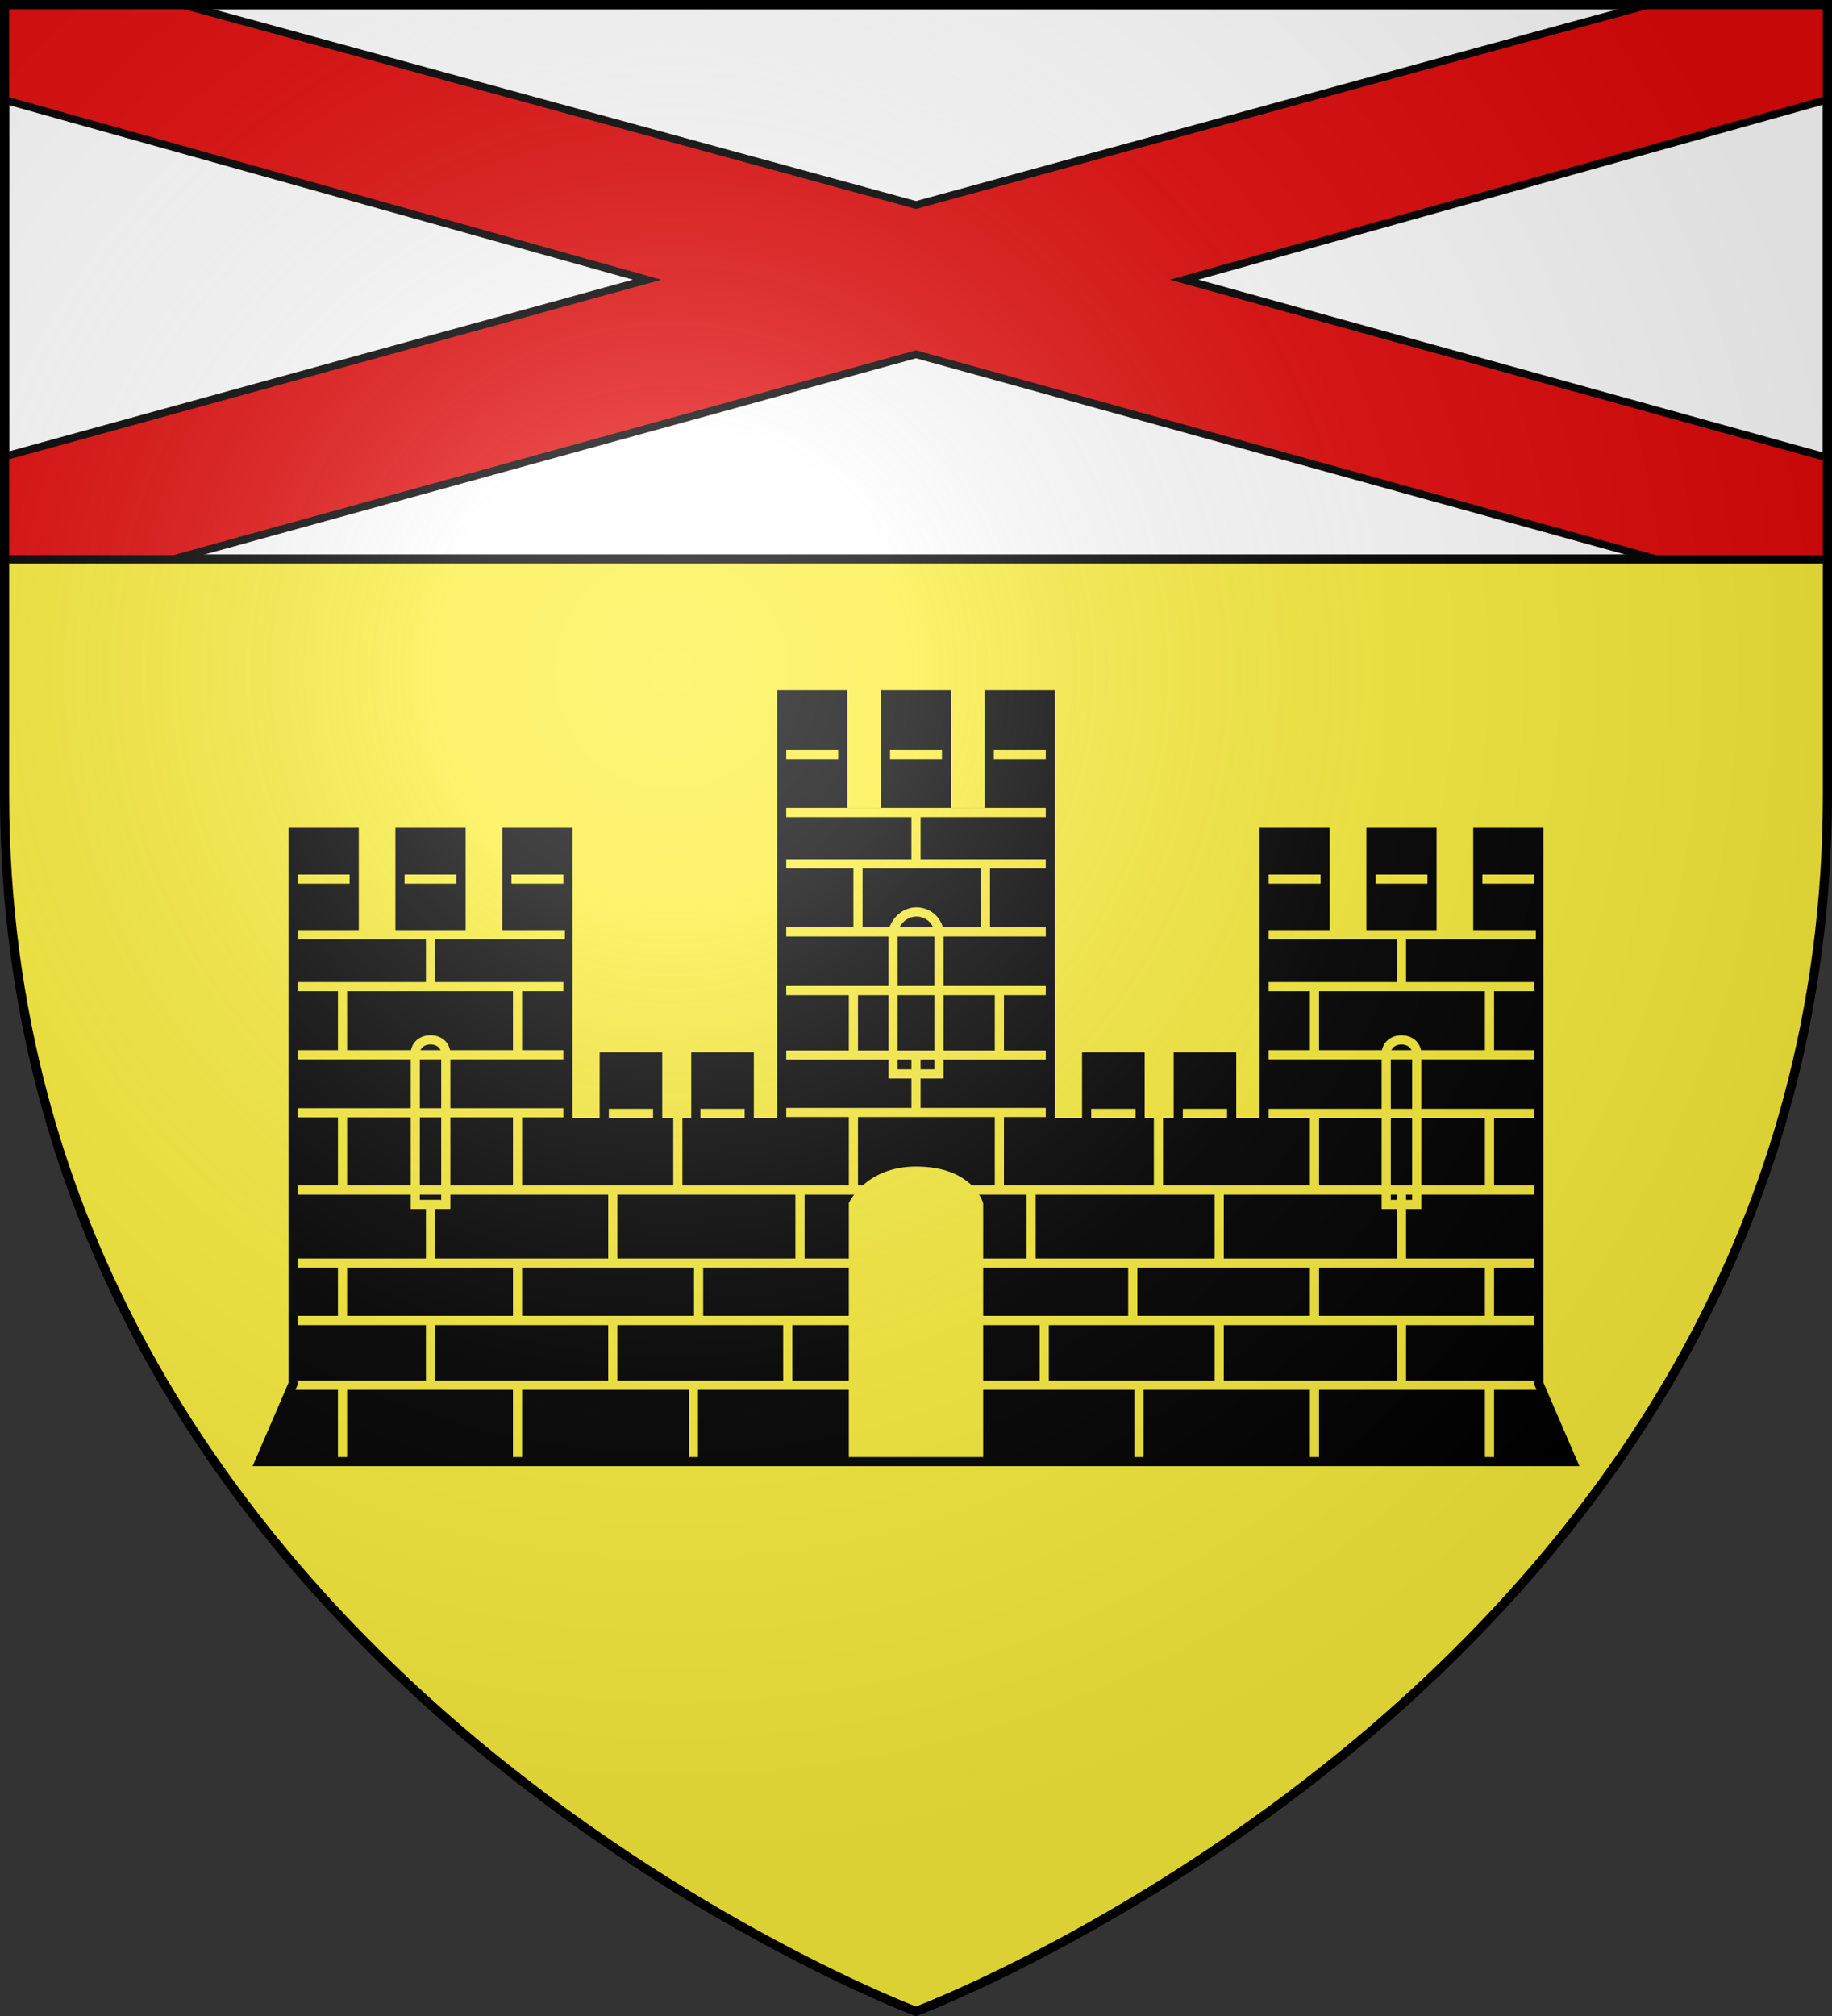 <svg xmlns="http://www.w3.org/2000/svg" xmlns:xlink="http://www.w3.org/1999/xlink" width="600" height="660"><rect width="100%" height="100%" fill="#333333" stroke="none"/><defs><path id="a" d="M1.5 1.5h597V260c0 286.31-298.5 398.5-298.5 398.5S1.5 546.31 1.5 260z"/><path id="b" d="M414 272.5h20v35h15v-35h20v35h15v-35h20V453l11 25.5H85L96 453V272.5h20v35h15v-35h20v35h15v-35h20v95h11.888V346h17.5v21.5h12.5V346h17.5v21.5H256v-140h20V266h14v-38.5h20V266h14v-38.5h20v140h11.888V346h17.5v21.5h12.5V346h17.5v21.5H414z"/><radialGradient id="c" cx="220" cy="220" r="390" gradientUnits="userSpaceOnUse"><stop offset="0" style="stop-color:#fff;stop-opacity:.31"/><stop offset=".2" style="stop-color:#fff;stop-opacity:.25"/><stop offset=".6" style="stop-color:#6b6b6b;stop-opacity:.125"/><stop offset="1" style="stop-color:#000;stop-opacity:.125"/></radialGradient></defs><use xlink:href="#a" fill="#FCEF3C"/><path fill="#FFF" stroke="#000" stroke-width="3" d="M1.5 1.5V183h597V1.5z"/><path fill="#E20909" stroke="#000" stroke-width="2.5" d="M540.09 1.5h58.41v31.077L387.802 91.571 598.5 149.84V183h-56.266L300 116 56.953 183H1.5v-33.522l210.454-57.894L1.5 32.703V1.5h58.059L300 67.112z"/><g stroke="#FCEF3C" stroke-width="3"><use xlink:href="#b" stroke="none"/><path d="M256 247h20m14 0h20m14 0h20M256 282.8h88m-88 22.3h88m-88 19.2h88m-88 21.1h88m-88 18.8h88M198 364.5h17.5m12.5 0h17.5m110.5 0h17.5m12.5 0h17.5M96 287.8h20m15 0h20m15 0h20m228 0h20m15 0h20m15 0h20M96 323h90m228 0h90M96 345.3h90m228 0h90M96 364.3h90m228 .2h90M96 389.6h408M96 413.5h408M96 432.3h408M96 453.5h408M112.18 323v22m0 19.3v25m0 24.2v19m0 21V478M141 306v17m0 71.054v20m0 18.246v21M169.5 323v22m0 19.3v25m0 24.2v19m0 21V478M200.7 390v24m0 18v22M228.8 413.5v19m-1.7 21V478M262 389.6v24m-4 18.7v22M281 282.8v22m-1.5 19.5v21m0 18.9v25M300 266v18m0 61.4v19M322.732 282.8v22m4.568 19.5v21m0 18.9v25M337.7 389.6v24m4.3 18.7v21M371 413.5v19m2 21V478M399.3 389.6v24m0 18.7v22M430.5 323v22m0 19.3v25m0 24.2v19m0 21V478M459 306v17m0 66.6v24m0 18.7v22M487.82 323v22m0 19.3v25m0 24.2v19m0 21V478M136 394.3h10V345c0-6.1-10-6.1-10 0zM292.5 304.59c3.099-8.743 13.473-7.305 15 0v47h-15zM464 394.3h-10v-49.28c0-6.1 10-6.1 10 0z"/><path fill="#FCEF3C" d="M279.5 394.2s5.167-10.8 20.5-10.8c17.621 0 20.5 10.8 20.5 10.8v84h-41z"/><use xlink:href="#b" fill="none" stroke="#000"/><path d="M97.5 306H185m72.5-40h85m73 40H503m-281 60v24m157.4-24v24"/></g><use xlink:href="#a" fill="url(#c)" stroke="#000" stroke-width="3"/></svg>